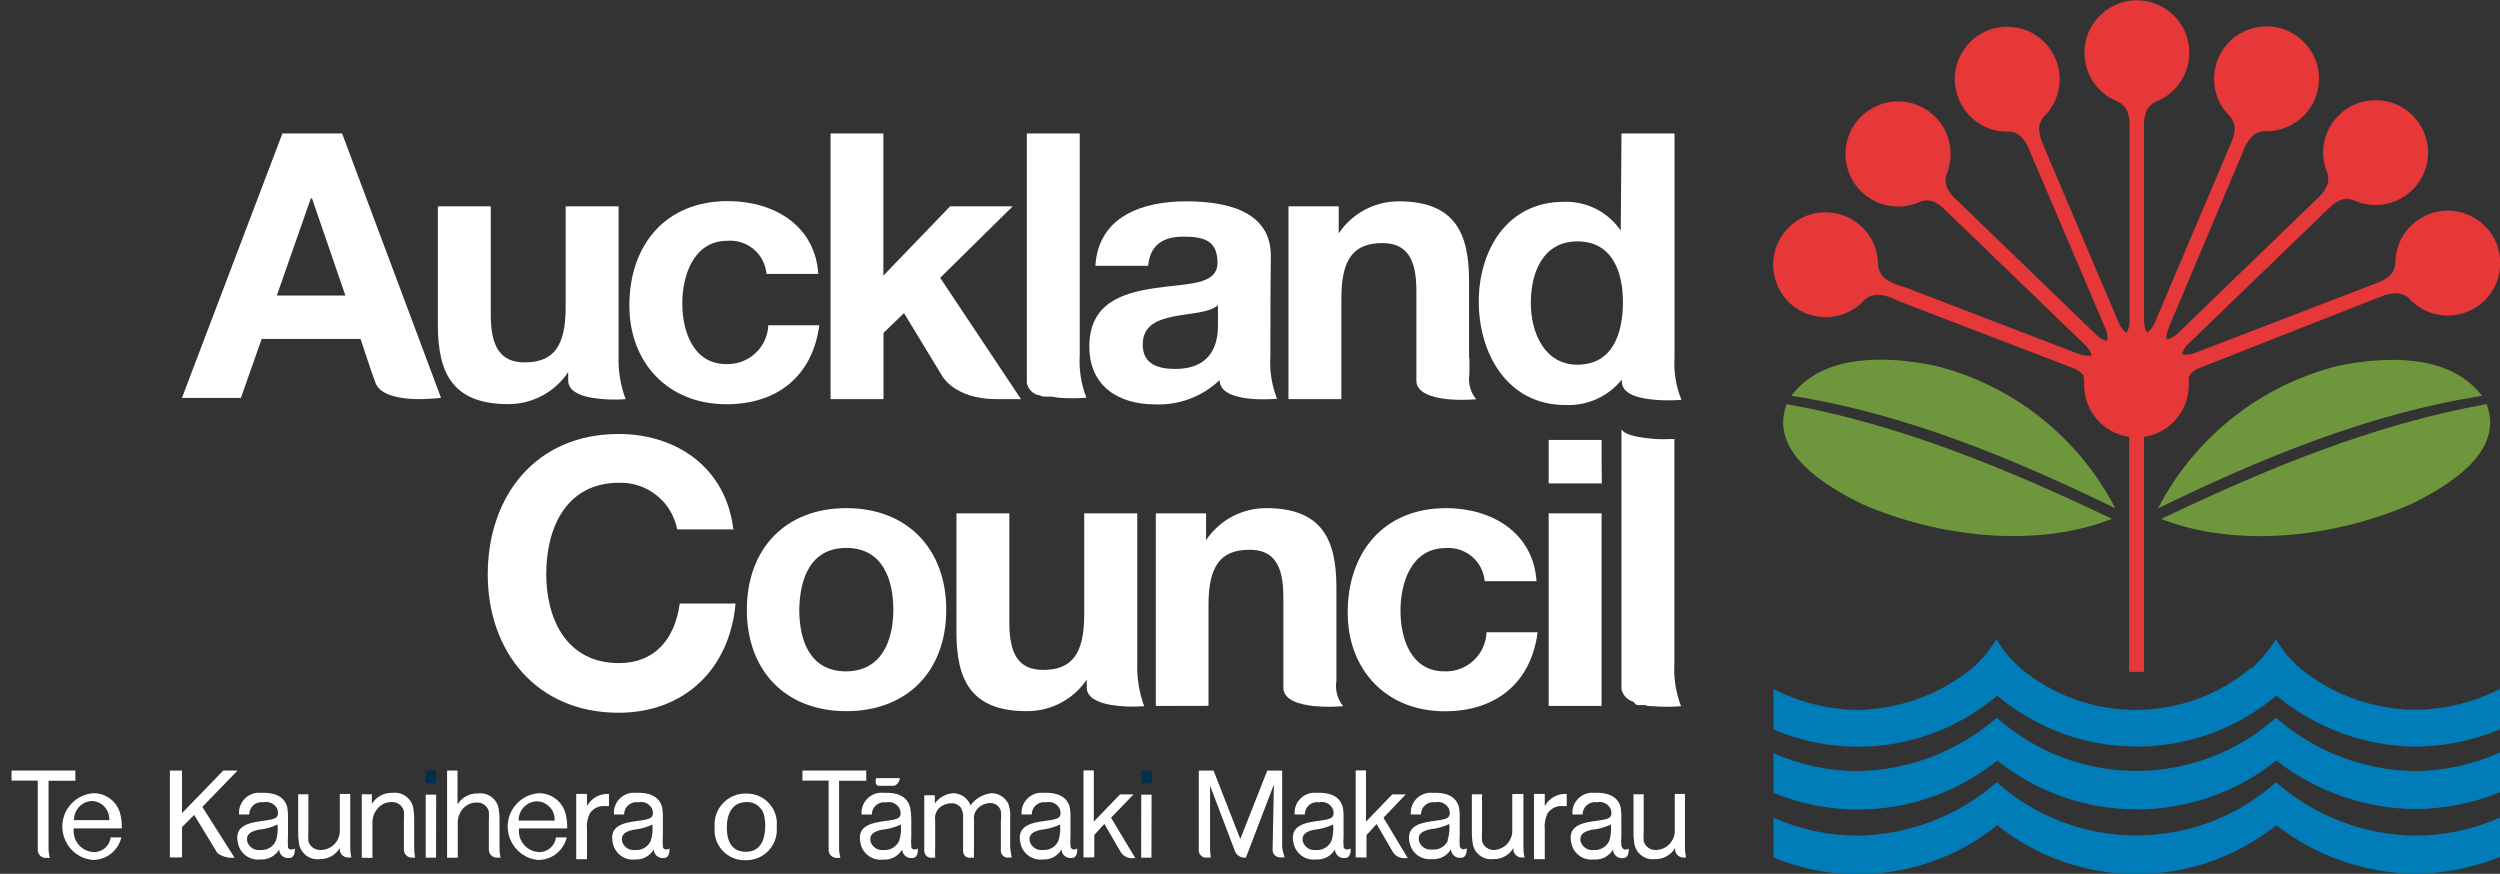 <?xml version="1.0" encoding="UTF-8"?> <svg xmlns="http://www.w3.org/2000/svg" viewBox="1897 2464 206 72" width="206" height="72" data-guides="{&quot;vertical&quot;:[],&quot;horizontal&quot;:[]}"><rect x="1897" y="2464" width="206" height="72" fill="#333333" stroke="none"/><path fill="rgb(230, 55, 57)" stroke="none" fill-opacity="1" stroke-width="1" stroke-opacity="1" color="rgb(51, 51, 51)" font-size-adjust="none" id="tSvg136a93ca1b7" title="Path 1" d="M 2072.44 2519.36 C 2072.44 2512.907 2072.44 2506.453 2072.44 2500C 2070.309 2499.692 2068.728 2497.864 2068.73 2495.71C 2068.73 2495.5 2068.73 2495.35 2068.73 2495.35C 2068.741 2495.175 2068.699 2495.001 2068.61 2494.85C 2068.384 2494.614 2068.107 2494.432 2067.8 2494.32C 2063.047 2492.497 2058.293 2490.673 2053.54 2488.85C 2053.36 2488.767 2053.18 2488.683 2053 2488.6C 2052.583 2488.406 2052.13 2488.301 2051.67 2488.29C 2051.303 2488.301 2050.951 2488.434 2050.67 2488.67C 2048.47 2491.164 2044.396 2490.342 2043.335 2487.19C 2042.275 2484.038 2045.025 2480.92 2048.285 2481.578C 2050.311 2481.987 2051.763 2483.773 2051.75 2485.84C 2051.781 2486.217 2051.944 2486.571 2052.21 2486.84C 2052.565 2487.139 2052.976 2487.364 2053.42 2487.5C 2053.613 2487.56 2053.807 2487.62 2054 2487.68C 2058.697 2489.483 2063.393 2491.287 2068.09 2493.09C 2068.147 2493.113 2068.203 2493.137 2068.26 2493.16C 2068.577 2493.286 2068.92 2493.334 2069.26 2493.3C 2069.297 2493.3 2069.333 2493.3 2069.37 2493.3C 2069.263 2492.973 2069.078 2492.678 2068.83 2492.44C 2065.163 2488.903 2061.497 2485.367 2057.83 2481.83C 2057.68 2481.687 2057.53 2481.543 2057.38 2481.4C 2057.072 2481.058 2056.698 2480.783 2056.28 2480.59C 2055.955 2480.485 2055.605 2480.485 2055.28 2480.59C 2052.276 2482.035 2048.835 2479.687 2049.085 2476.363C 2049.335 2473.039 2053.09 2471.233 2055.843 2473.111C 2057.555 2474.279 2058.199 2476.497 2057.38 2478.4C 2057.277 2478.749 2057.295 2479.122 2057.43 2479.46C 2057.641 2479.875 2057.933 2480.242 2058.29 2480.54C 2058.437 2480.68 2058.583 2480.82 2058.73 2480.96C 2062.347 2484.453 2065.963 2487.947 2069.58 2491.44C 2069.623 2491.483 2069.667 2491.527 2069.71 2491.57C 2069.942 2491.797 2070.222 2491.968 2070.53 2492.07C 2070.57 2492.07 2070.61 2492.07 2070.65 2492.07C 2070.68 2491.729 2070.625 2491.385 2070.49 2491.07C 2068.49 2486.383 2066.49 2481.697 2064.49 2477.01C 2064.41 2476.82 2064.33 2476.63 2064.25 2476.44C 2064.099 2476.006 2063.861 2475.608 2063.55 2475.27C 2063.289 2475.026 2062.955 2474.875 2062.6 2474.84C 2059.278 2474.996 2057.033 2471.498 2058.558 2468.543C 2060.084 2465.588 2064.236 2465.393 2066.033 2468.191C 2067.147 2469.928 2066.878 2472.21 2065.39 2473.64C 2065.156 2473.921 2065.025 2474.274 2065.02 2474.64C 2065.049 2475.103 2065.171 2475.556 2065.38 2475.97C 2065.457 2476.157 2065.533 2476.343 2065.61 2476.53C 2067.577 2481.16 2069.543 2485.79 2071.51 2490.42C 2071.533 2490.477 2071.557 2490.533 2071.58 2490.59C 2071.705 2490.889 2071.897 2491.156 2072.14 2491.37C 2072.173 2491.387 2072.207 2491.403 2072.24 2491.42C 2072.402 2491.112 2072.485 2490.768 2072.48 2490.42C 2072.48 2485.117 2072.48 2479.813 2072.48 2474.51C 2072.509 2474.052 2072.444 2473.592 2072.29 2473.16C 2072.143 2472.836 2071.894 2472.568 2071.58 2472.4C 2068.461 2471.245 2067.762 2467.148 2070.322 2465.024C 2072.881 2462.901 2076.779 2464.344 2077.338 2467.622C 2077.688 2469.671 2076.529 2471.678 2074.58 2472.4C 2074.256 2472.566 2073.999 2472.838 2073.85 2473.17C 2073.698 2473.61 2073.636 2474.076 2073.67 2474.54C 2073.67 2479.827 2073.67 2485.113 2073.67 2490.4C 2073.667 2490.725 2073.738 2491.047 2073.88 2491.34C 2073.919 2491.368 2073.971 2491.368 2074.01 2491.34C 2074.253 2491.126 2074.445 2490.859 2074.57 2490.56C 2074.593 2490.503 2074.617 2490.447 2074.64 2490.39C 2076.603 2485.76 2078.567 2481.13 2080.53 2476.5C 2080.61 2476.313 2080.69 2476.127 2080.77 2475.94C 2080.982 2475.526 2081.108 2475.074 2081.14 2474.61C 2081.135 2474.244 2081.004 2473.891 2080.77 2473.61C 2078.372 2471.306 2079.367 2467.27 2082.562 2466.345C 2085.756 2465.42 2088.754 2468.3 2087.957 2471.529C 2087.463 2473.533 2085.621 2474.907 2083.56 2474.81C 2083.187 2474.835 2082.834 2474.986 2082.56 2475.24C 2082.25 2475.579 2082.012 2475.977 2081.86 2476.41C 2081.78 2476.6 2081.7 2476.79 2081.62 2476.98C 2079.647 2481.653 2077.673 2486.327 2075.7 2491C 2075.567 2491.298 2075.506 2491.624 2075.52 2491.95C 2075.56 2491.976 2075.61 2491.976 2075.65 2491.95C 2075.958 2491.848 2076.238 2491.677 2076.47 2491.45C 2076.513 2491.407 2076.557 2491.363 2076.6 2491.32C 2080.217 2487.827 2083.833 2484.333 2087.45 2480.84C 2087.593 2480.7 2087.737 2480.56 2087.88 2480.42C 2088.233 2480.121 2088.522 2479.754 2088.73 2479.34C 2088.868 2479.003 2088.885 2478.629 2088.78 2478.28C 2087.468 2475.224 2089.956 2471.894 2093.258 2472.286C 2096.561 2472.677 2098.201 2476.497 2096.21 2479.161C 2094.975 2480.815 2092.741 2481.364 2090.88 2480.47C 2090.555 2480.366 2090.205 2480.366 2089.88 2480.47C 2089.462 2480.663 2089.088 2480.938 2088.78 2481.28C 2088.63 2481.423 2088.48 2481.567 2088.33 2481.71C 2084.663 2485.247 2080.997 2488.783 2077.33 2492.32C 2077.095 2492.543 2076.914 2492.816 2076.8 2493.12C 2076.812 2493.168 2076.851 2493.203 2076.9 2493.21C 2077.24 2493.244 2077.583 2493.196 2077.9 2493.07C 2077.957 2493.047 2078.013 2493.023 2078.07 2493C 2082.763 2491.197 2087.457 2489.393 2092.15 2487.59C 2092.337 2487.517 2092.523 2487.443 2092.71 2487.37C 2093.154 2487.235 2093.566 2487.01 2093.92 2486.71C 2094.187 2486.442 2094.35 2486.087 2094.38 2485.71C 2094.359 2482.385 2097.946 2480.283 2100.836 2481.928C 2103.727 2483.572 2103.753 2487.729 2100.884 2489.41C 2099.1 2490.455 2096.827 2490.09 2095.46 2488.54C 2095.179 2488.304 2094.827 2488.171 2094.46 2488.16C 2094 2488.171 2093.547 2488.276 2093.13 2488.47C 2092.937 2488.543 2092.743 2488.617 2092.55 2488.69C 2087.797 2490.56 2083.043 2492.43 2078.29 2494.3C 2077.982 2494.411 2077.705 2494.593 2077.48 2494.83C 2077.38 2495.01 2077.338 2495.216 2077.36 2495.42C 2077.365 2495.48 2077.365 2495.54 2077.36 2495.6C 2077.36 2495.63 2077.36 2495.66 2077.36 2495.69C 2077.374 2497.845 2075.801 2499.682 2073.67 2500C 2073.67 2506.453 2073.67 2512.907 2073.67 2519.36C 2073.26 2519.36 2072.85 2519.36 2072.44 2519.36Z"></path><path fill="rgb(110, 150, 60)" stroke="none" fill-opacity="1" stroke-width="1" stroke-opacity="1" color="rgb(51, 51, 51)" font-size-adjust="none" id="tSvg32e059403f" title="Path 2" d="M 2075.08 2506.76 C 2083.58 2502.7 2092.58 2498.95 2101.9 2497.3C 2103.41 2501.3 2098.65 2504.07 2095.7 2505.53C 2089.55 2508.22 2081.48 2509.25 2075.08 2506.76ZM 2071.3 2505.88 C 2062.89 2501.79 2053.89 2498.05 2044.6 2496.61C 2047.26 2493.09 2052.5 2493.35 2056.36 2494.11C 2062.805 2495.694 2068.251 2499.985 2071.3 2505.88ZM 2071.04 2506.75 C 2064.64 2509.25 2056.58 2508.21 2050.42 2505.53C 2047.47 2504.06 2042.71 2501.29 2044.22 2497.3C 2053.54 2498.95 2062.54 2502.7 2071.04 2506.76M 2074.82 2505.89 C 2077.869 2499.995 2083.315 2495.704 2089.76 2494.12C 2093.62 2493.36 2098.86 2493.12 2101.52 2496.62C 2092.23 2498.06 2083.23 2501.79 2074.82 2505.89Z"></path><path fill="rgb(0, 124, 185)" stroke="none" fill-opacity="1" stroke-width="1" stroke-opacity="1" color="rgb(51, 51, 51)" font-size-adjust="none" id="tSvg191f7d0c799" title="Path 3" d="M 2103 2529.29 C 2100.795 2530.173 2098.445 2530.641 2096.07 2530.67C 2091.902 2530.634 2087.861 2529.229 2084.57 2526.67C 2077.843 2532.037 2068.297 2532.037 2061.57 2526.67C 2056.37 2530.848 2049.309 2531.867 2043.14 2529.33C 2043.14 2528.24 2043.14 2527.15 2043.14 2526.06C 2045.301 2527.019 2047.636 2527.523 2050 2527.54C 2054.247 2527.489 2058.337 2525.929 2061.54 2523.14C 2068.093 2528.983 2077.987 2528.983 2084.54 2523.14C 2087.726 2525.93 2091.805 2527.491 2096.04 2527.54C 2098.442 2527.514 2100.812 2526.989 2103 2526C 2103 2527.08 2103 2528.16 2103 2529.29ZM 2103 2534.61 C 2100.795 2535.496 2098.446 2535.967 2096.07 2536C 2091.902 2535.964 2087.861 2534.559 2084.57 2532C 2077.843 2537.367 2068.297 2537.367 2061.57 2532C 2056.37 2536.178 2049.309 2537.197 2043.14 2534.66C 2043.14 2533.567 2043.14 2532.473 2043.14 2531.38C 2045.301 2532.34 2047.636 2532.844 2050 2532.86C 2054.247 2532.809 2058.337 2531.249 2061.54 2528.46C 2068.093 2534.303 2077.987 2534.303 2084.54 2528.46C 2087.727 2531.25 2091.805 2532.81 2096.04 2532.86C 2098.438 2532.85 2100.808 2532.343 2103 2531.37C 2103 2532.453 2103 2533.537 2103 2534.61ZM 2082.53 2519.07 C 2083.329 2518.382 2084.005 2517.564 2084.53 2516.65C 2085.057 2517.563 2085.733 2518.381 2086.53 2519.07C 2089.204 2521.243 2092.534 2522.448 2095.98 2522.49C 2098.422 2522.467 2100.825 2521.879 2103 2520.77C 2103 2521.88 2103 2522.99 2103 2524.1C 2100.801 2525.011 2098.45 2525.497 2096.07 2525.53C 2091.868 2525.484 2087.809 2523.998 2084.57 2521.32C 2077.925 2526.918 2068.215 2526.918 2061.57 2521.32C 2056.45 2525.663 2049.316 2526.742 2043.14 2524.11C 2043.14 2523 2043.14 2521.89 2043.14 2520.78C 2045.265 2521.87 2047.612 2522.458 2050 2522.5C 2053.462 2522.456 2056.808 2521.247 2059.5 2519.07C 2060.297 2518.381 2060.973 2517.563 2061.5 2516.65C 2062.026 2517.563 2062.702 2518.381 2063.5 2519.07C 2068.992 2523.636 2076.958 2523.636 2082.45 2519.07"></path><path fill="#ffffff" stroke="none" fill-opacity="1" stroke-width="1" stroke-opacity="1" color="rgb(51, 51, 51)" font-size-adjust="none" id="tSvg14f1bc15014" title="Path 4" d="M 1990.71 2506.3 C 1990.71 2510.42 1990.71 2514.54 1990.71 2518.66C 1990.671 2519.862 1990.865 2521.061 1991.28 2522.19C 1990.335 2522.265 1989.385 2522.224 1988.45 2522.07C 1987.45 2521.88 1986.55 2521.48 1986.55 2520.65C 1986.55 2520.433 1986.55 2520.217 1986.55 2520C 1985.44 2521.636 1983.587 2522.611 1981.61 2522.6C 1976.97 2522.6 1975.81 2519.99 1975.81 2516.06C 1975.81 2512.807 1975.81 2509.553 1975.81 2506.3C 1977.263 2506.3 1978.717 2506.3 1980.17 2506.3C 1980.17 2509.3 1980.17 2512.3 1980.17 2515.3C 1980.17 2517.91 1980.94 2519.2 1982.96 2519.2C 1985.32 2519.2 1986.34 2517.88 1986.34 2514.65C 1986.34 2511.867 1986.34 2509.083 1986.34 2506.3C 1987.797 2506.3 1989.253 2506.3 1990.71 2506.3ZM 1992.24 2522.17 C 1992.24 2516.88 1992.24 2511.59 1992.24 2506.3C 1993.62 2506.3 1995 2506.3 1996.38 2506.3C 1996.38 2507.037 1996.38 2507.773 1996.38 2508.51C 1997.482 2506.86 1999.336 2505.87 2001.32 2505.87C 2005.96 2505.87 2007.12 2508.48 2007.12 2512.41C 2007.12 2514.977 2007.12 2517.543 2007.12 2520.11C 2006.997 2520.852 2007.202 2521.61 2007.68 2522.19C 2006.911 2522.254 2006.139 2522.254 2005.37 2522.19C 2004.09 2522.07 2002.75 2521.69 2002.75 2520.67C 2002.75 2518.18 2002.75 2515.69 2002.75 2513.2C 2002.75 2510.59 2001.98 2509.3 1999.96 2509.3C 1997.59 2509.3 1996.58 2510.62 1996.58 2513.84C 1996.58 2516.613 1996.58 2519.387 1996.58 2522.16C 1995.133 2522.16 1993.687 2522.16 1992.24 2522.17ZM 2030.61 2520.82 C 2030.61 2513.67 2030.61 2506.52 2030.61 2499.37C 2030.88 2499.88 2032.21 2500.08 2033.36 2500.17C 2033.99 2500.22 2034.57 2500.17 2034.97 2500.17C 2034.97 2506.333 2034.97 2512.497 2034.97 2518.66C 2034.897 2519.863 2035.085 2521.067 2035.52 2522.19C 2034.755 2522.253 2033.985 2522.253 2033.22 2522.19C 2032.99 2522.19 2032.78 2522.19 2032.56 2522.1C 2032.51 2522.1 2032.46 2522.1 2032.41 2522.1C 2032.37 2522.1 2032.33 2522.1 2032.29 2522.1C 2032.227 2522.1 2032.163 2522.1 2032.1 2522.1C 2032.057 2522.1 2032.013 2522.1 2031.97 2522.1C 2031.903 2522.08 2031.837 2522.06 2031.77 2522.04C 2031.717 2521.97 2031.663 2521.9 2031.61 2521.83C 2031.125 2521.695 2030.746 2521.315 2030.61 2520.82ZM 2028.99 2503.83 C 2027.53 2503.83 2026.07 2503.83 2024.61 2503.83C 2024.61 2502.637 2024.61 2501.443 2024.61 2500.25C 2026.063 2500.25 2027.517 2500.25 2028.97 2500.25C 2028.97 2501.447 2028.97 2502.643 2028.99 2503.83ZM 2024.61 2506.3 C 2026.063 2506.3 2027.517 2506.3 2028.97 2506.3C 2028.97 2511.59 2028.97 2516.88 2028.97 2522.17C 2027.517 2522.17 2026.063 2522.17 2024.61 2522.17C 2024.61 2516.88 2024.61 2511.59 2024.61 2506.3ZM 2023.61 2511.89 C 2022.187 2511.89 2020.763 2511.89 2019.34 2511.89C 2019.197 2510.251 2017.76 2509.033 2016.12 2509.16C 2013.32 2509.16 2012.4 2511.98 2012.4 2514.32C 2012.4 2516.66 2013.29 2519.32 2016.02 2519.32C 2017.867 2519.388 2019.42 2517.947 2019.49 2516.1C 2020.893 2516.1 2022.297 2516.1 2023.7 2516.1C 2023.15 2520.31 2020.23 2522.61 2016.05 2522.61C 2011.26 2522.61 2008.05 2519.23 2008.05 2514.47C 2008.05 2509.53 2011 2505.87 2016.16 2505.87C 2019.9 2505.87 2023.34 2507.87 2023.61 2511.89ZM 1962.86 2514.25 C 1962.86 2516.77 1963.75 2519.32 1966.7 2519.32C 1969.65 2519.32 1970.61 2516.77 1970.61 2514.25C 1970.61 2511.73 1969.72 2509.15 1966.74 2509.15C 1963.76 2509.15 1962.9 2511.7 1962.86 2514.25ZM 1958.54 2514.25 C 1958.54 2509.18 1961.76 2505.87 1966.74 2505.87C 1971.72 2505.87 1974.97 2509.19 1974.97 2514.25C 1974.97 2519.31 1971.74 2522.6 1966.74 2522.6C 1961.74 2522.6 1958.54 2519.28 1958.54 2514.25ZM 1957.54 2507.62 C 1955.96 2507.62 1954.38 2507.62 1952.8 2507.62C 1952.36 2505.339 1950.332 2503.713 1948.01 2503.78C 1943.68 2503.78 1942.01 2507.46 1942.01 2511.3C 1942.01 2514.95 1943.64 2518.64 1948.01 2518.64C 1950.96 2518.64 1952.62 2516.64 1953.01 2513.73C 1954.543 2513.73 1956.077 2513.73 1957.61 2513.73C 1957.12 2519.19 1953.34 2522.73 1947.97 2522.73C 1941.19 2522.73 1937.19 2517.66 1937.19 2511.34C 1937.19 2504.83 1941.19 2499.76 1947.97 2499.76C 1952.79 2499.76 1956.85 2502.58 1957.43 2507.65"></path><path fill="#ffffff" stroke="none" fill-opacity="1" stroke-width="1" stroke-opacity="1" color="rgb(51, 51, 51)" font-size-adjust="none" id="tSvg12c6124d238" title="Path 5" d="M 1956.84 2494 C 1954.11 2494 1953.22 2491.27 1953.22 2489C 1953.22 2486.73 1954.14 2483.84 1956.94 2483.84C 1958.58 2483.713 1960.017 2484.931 1960.16 2486.57C 1961.583 2486.57 1963.007 2486.57 1964.43 2486.57C 1964.15 2482.52 1960.72 2480.57 1956.97 2480.57C 1951.81 2480.57 1948.86 2484.22 1948.86 2489.17C 1948.86 2493.93 1952.08 2497.31 1956.86 2497.31C 1961.03 2497.31 1963.95 2495.01 1964.51 2490.8C 1963.11 2490.8 1961.71 2490.8 1960.31 2490.8C 1960.229 2492.639 1958.679 2494.068 1956.84 2494Z"></path><path fill="#ffffff" stroke="none" fill-opacity="1" stroke-width="1" stroke-opacity="1" color="rgb(51, 51, 51)" font-size-adjust="none" id="tSvg1699605fe6d" title="Path 6" d="M 1980.45 2481 C 1978.73 2481 1977.01 2481 1975.29 2481C 1973.457 2482.903 1971.623 2484.807 1969.79 2486.71C 1969.79 2482.807 1969.79 2478.903 1969.79 2475C 1968.34 2475 1966.89 2475 1965.44 2475C 1965.44 2482.297 1965.44 2489.593 1965.44 2496.89C 1966.893 2496.89 1968.347 2496.89 1969.8 2496.89C 1969.8 2495.07 1969.8 2493.25 1969.8 2491.43C 1970.363 2490.887 1970.927 2490.343 1971.49 2489.8C 1972.53 2491.513 1973.57 2493.227 1974.61 2494.94C 1974.61 2494.94 1975.61 2496.89 1979.13 2496.89C 1979.797 2496.89 1980.463 2496.89 1981.13 2496.89C 1978.91 2493.557 1976.69 2490.223 1974.47 2486.89C 1976.463 2484.927 1978.457 2482.963 1980.45 2481Z"></path><path fill="#ffffff" stroke="none" fill-opacity="1" stroke-width="1" stroke-opacity="1" color="rgb(51, 51, 51)" font-size-adjust="none" id="tSvg13bbf2af2e4" title="Path 7" d="M 1947.97 2481 C 1946.517 2481 1945.063 2481 1943.61 2481C 1943.61 2483.773 1943.61 2486.547 1943.61 2489.32C 1943.61 2492.54 1942.61 2493.86 1940.23 2493.86C 1938.23 2493.86 1937.44 2492.57 1937.44 2489.96C 1937.44 2486.973 1937.44 2483.987 1937.44 2481C 1935.987 2481 1934.533 2481 1933.08 2481C 1933.08 2484.253 1933.08 2487.507 1933.08 2490.76C 1933.08 2494.69 1934.25 2497.3 1938.88 2497.3C 1940.865 2497.302 1942.719 2496.311 1943.82 2494.66C 1943.82 2494.89 1943.82 2495.12 1943.82 2495.35C 1943.82 2496.18 1944.7 2496.58 1945.72 2496.77C 1946.655 2496.925 1947.605 2496.966 1948.55 2496.89C 1948.13 2495.762 1947.933 2494.563 1947.97 2493.36C 1947.97 2489.24 1947.97 2485.12 1947.97 2481Z"></path><path fill="#ffffff" stroke="none" fill-opacity="1" stroke-width="1" stroke-opacity="1" color="rgb(51, 51, 51)" font-size-adjust="none" id="tSvga8a7683c68" title="Path 8" d="M 2034.98 2493.38 C 2034.98 2487.253 2034.98 2481.127 2034.98 2475C 2033.523 2475 2032.067 2475 2030.61 2475C 2030.59 2477.667 2030.57 2480.333 2030.55 2483C 2029.493 2481.457 2027.719 2480.563 2025.85 2480.63C 2021.18 2480.63 2018.85 2484.63 2018.85 2488.86C 2018.85 2493.09 2021.18 2497.37 2025.97 2497.37C 2027.774 2497.464 2029.513 2496.682 2030.64 2495.27C 2030.64 2495.317 2030.64 2495.363 2030.64 2495.41C 2030.637 2495.46 2030.637 2495.51 2030.64 2495.56C 2030.77 2496.56 2032.19 2496.85 2033.47 2496.95C 2034.163 2497 2034.858 2497 2035.55 2496.95C 2035.093 2495.818 2034.898 2494.598 2034.98 2493.38ZM 2026.98 2494.05 C 2024.28 2494.05 2023.14 2491.44 2023.14 2488.95C 2023.14 2486.46 2024.14 2483.89 2026.98 2483.89C 2029.82 2483.89 2030.73 2486.35 2030.73 2488.89C 2030.73 2491.43 2029.91 2494.05 2026.98 2494.05Z"></path><path fill="#ffffff" stroke="none" fill-opacity="1" stroke-width="1" stroke-opacity="1" color="rgb(51, 51, 51)" font-size-adjust="none" id="tSvg625ea8d1cf" title="Path 9" d="M 2018.05 2493.5 C 2018.05 2491.377 2018.05 2489.253 2018.05 2487.13C 2018.05 2483.2 2016.88 2480.59 2012.25 2480.59C 2010.265 2480.588 2008.411 2481.579 2007.31 2483.23C 2007.31 2482.487 2007.31 2481.743 2007.31 2481C 2005.93 2481 2004.55 2481 2003.17 2481C 2003.17 2486.297 2003.17 2491.593 2003.17 2496.89C 2004.623 2496.89 2006.077 2496.89 2007.53 2496.89C 2007.53 2494.117 2007.53 2491.343 2007.53 2488.57C 2007.53 2485.35 2008.53 2484.03 2010.91 2484.03C 2012.91 2484.03 2013.71 2485.32 2013.71 2487.93C 2013.71 2490.413 2013.71 2492.897 2013.71 2495.38C 2013.71 2496.38 2015.05 2496.77 2016.33 2496.9C 2017.099 2496.962 2017.871 2496.962 2018.64 2496.9C 2018.159 2496.318 2017.954 2495.555 2018.08 2494.81C 2018.08 2494.373 2018.08 2493.937 2018.08 2493.5C 2018.07 2493.5 2018.06 2493.5 2018.05 2493.5Z"></path><path fill="#ffffff" stroke="none" fill-opacity="1" stroke-width="1" stroke-opacity="1" color="rgb(51, 51, 51)" font-size-adjust="none" id="tSvga7f458129c" title="Path 10" d="M 2001.72 2485.1 C 2001.72 2481.3 1997.91 2480.59 1994.72 2480.59C 1991.16 2480.59 1987.51 2481.82 1987.26 2485.9C 1988.71 2485.9 1990.16 2485.9 1991.61 2485.9C 1991.76 2484.18 1992.84 2483.5 1994.5 2483.5C 1996.16 2483.5 1997.32 2483.78 1997.32 2485.65C 1997.32 2487.52 1994.83 2487.34 1992.16 2487.74C 1989.49 2488.14 1986.76 2488.97 1986.76 2492.56C 1986.76 2495.81 1989.16 2497.32 1992.16 2497.32C 1994.138 2497.407 1996.066 2496.685 1997.5 2495.32C 1997.5 2497.32 2002.23 2496.86 2002.23 2496.86C 2001.788 2495.738 2001.6 2494.533 2001.68 2493.33C 2001.68 2490.587 2001.68 2487.843 2001.72 2485.1ZM 1997.36 2490.75 C 1997.36 2491.75 1997.24 2494.4 1993.83 2494.4C 1992.42 2494.4 1991.16 2494 1991.16 2492.4C 1991.16 2490.8 1992.39 2490.34 1993.74 2490.07C 1995.09 2489.8 1996.62 2489.79 1997.36 2489.15C 1997.36 2489.693 1997.36 2490.237 1997.36 2490.75Z"></path><path fill="#ffffff" stroke="none" fill-opacity="1" stroke-width="1" stroke-opacity="1" color="rgb(51, 51, 51)" font-size-adjust="none" id="tSvg741a6f95eb" title="Path 11" d="M 1985.97 2475 C 1984.517 2475 1983.063 2475 1981.61 2475C 1981.61 2481.847 1981.61 2488.693 1981.61 2495.54C 1981.696 2496.004 1982.024 2496.386 1982.47 2496.54C 1982.517 2496.543 1982.563 2496.547 1982.61 2496.55C 1982.667 2496.573 1982.723 2496.597 1982.78 2496.62C 1982.847 2496.64 1982.913 2496.66 1982.98 2496.68C 1983.02 2496.68 1983.06 2496.68 1983.1 2496.68C 1983.163 2496.68 1983.227 2496.68 1983.29 2496.68C 1983.33 2496.68 1983.37 2496.68 1983.41 2496.68C 1983.46 2496.68 1983.51 2496.68 1983.56 2496.68C 1983.77 2496.68 1983.99 2496.75 1984.22 2496.77C 1984.986 2496.832 1985.755 2496.832 1986.52 2496.77C 1986.084 2495.647 1985.896 2494.443 1985.97 2493.24C 1985.97 2487.16 1985.97 2481.08 1985.97 2475Z"></path><path fill="#ffffff" stroke="none" fill-opacity="1" stroke-width="1" stroke-opacity="1" color="rgb(51, 51, 51)" font-size-adjust="none" id="tSvg1647ede44a" data-name="lt;Path&gt;" title="Path 12" d="M 1926.81 2534.68 C 1926.81 2532.937 1926.81 2531.193 1926.81 2529.45C 1927.087 2529.45 1927.363 2529.45 1927.64 2529.45C 1927.64 2529.713 1927.64 2529.977 1927.64 2530.24C 1927.999 2529.65 1928.65 2529.302 1929.34 2529.33C 1930.191 2529.224 1930.966 2529.829 1931.07 2530.68C 1931.121 2531.011 1931.141 2531.346 1931.13 2531.68C 1931.13 2532.397 1931.13 2533.113 1931.13 2533.83C 1931.126 2534.112 1931.153 2534.394 1931.21 2534.67C 1931.14 2534.67 1931.07 2534.67 1931 2534.67C 1930.608 2534.706 1930.272 2534.393 1930.28 2534C 1930.28 2533.21 1930.28 2532.42 1930.28 2531.63C 1930.299 2531.36 1930.299 2531.09 1930.28 2530.82C 1930.151 2530.351 1929.704 2530.043 1929.22 2530.09C 1928.757 2530.102 1928.325 2530.327 1928.05 2530.7C 1927.809 2531.012 1927.682 2531.396 1927.69 2531.79C 1927.69 2532.757 1927.69 2533.723 1927.69 2534.69C 1927.397 2534.69 1927.103 2534.69 1926.81 2534.68Z"></path><path fill="#ffffff" stroke="none" fill-opacity="1" stroke-width="1" stroke-opacity="1" color="rgb(51, 51, 51)" font-size-adjust="none" id="tSvg157b56258f4" title="Path 13" d="M 1907 2533 C 1906.745 2534.087 1905.777 2534.857 1904.66 2534.86C 1902.543 2534.679 1901.416 2532.275 1902.631 2530.532C 1903.099 2529.859 1903.843 2529.43 1904.66 2529.36C 1905.768 2529.331 1906.734 2530.11 1906.94 2531.2C 1907.014 2531.548 1907.047 2531.904 1907.04 2532.26C 1905.72 2532.26 1904.4 2532.26 1903.08 2532.26C 1902.949 2533.276 1903.726 2534.183 1904.75 2534.21C 1905.448 2534.215 1906.038 2533.694 1906.12 2533C 1906.413 2533 1906.707 2533 1907 2533ZM 1906 2531.62 C 1906.075 2530.774 1905.429 2530.037 1904.58 2530C 1903.737 2530.033 1903.077 2530.737 1903.1 2531.58C 1904.1 2531.58 1905.1 2531.58 1906.1 2531.58C 1906.067 2531.593 1906.033 2531.607 1906 2531.62Z"></path><path fill="#ffffff" stroke="none" fill-opacity="1" stroke-width="1" stroke-opacity="1" color="rgb(51, 51, 51)" font-size-adjust="none" id="tSvg180a74e7a7d" title="Path 14" d="M 1913 2531.15 C 1912.667 2531.483 1912.333 2531.817 1912 2532.15C 1912 2532.983 1912 2533.817 1912 2534.65C 1911.667 2534.65 1911.333 2534.65 1911 2534.65C 1911 2532.267 1911 2529.883 1911 2527.5C 1911.333 2527.5 1911.667 2527.5 1912 2527.5C 1912 2528.667 1912 2529.833 1912 2531C 1913.133 2529.83 1914.267 2528.66 1915.4 2527.49C 1915.793 2527.49 1916.187 2527.49 1916.58 2527.49C 1915.61 2528.49 1914.64 2529.49 1913.67 2530.49C 1913.447 2530.71 1913.223 2530.93 1913 2531.15ZM 1913.66 2530.47 C 1914.55 2531.873 1915.44 2533.277 1916.33 2534.68C 1916.273 2534.68 1916.217 2534.68 1916.16 2534.68C 1915.711 2534.694 1915.271 2534.557 1914.91 2534.29C 1914.273 2533.243 1913.637 2532.197 1913 2531.15"></path><path fill="#ffffff" stroke="none" fill-opacity="1" stroke-width="1" stroke-opacity="1" color="rgb(51, 51, 51)" font-size-adjust="none" id="tSvge7d75cc17b" title="Path 15" d="M 1945.37 2529.42 C 1945.37 2529.753 1945.37 2530.087 1945.37 2530.42C 1945.725 2529.761 1946.433 2529.37 1947.18 2529.42C 1947.18 2529.753 1947.18 2530.087 1947.18 2530.42C 1947.057 2530.42 1946.933 2530.42 1946.81 2530.42C 1946.321 2530.39 1945.854 2530.627 1945.59 2531.04C 1945.396 2531.455 1945.32 2531.915 1945.37 2532.37C 1945.37 2533.18 1945.37 2533.99 1945.37 2534.8C 1945.073 2534.8 1944.777 2534.8 1944.48 2534.8C 1944.48 2533.007 1944.48 2531.213 1944.48 2529.42C 1944.777 2529.42 1945.073 2529.42 1945.37 2529.42Z"></path><path fill="#ffffff" stroke="none" fill-opacity="1" stroke-width="1" stroke-opacity="1" color="rgb(51, 51, 51)" font-size-adjust="none" id="tSvg77810bd29e" title="Path 16" d="M 1980.24 2533.84 C 1980.24 2533.127 1980.24 2532.413 1980.24 2531.7C 1980.24 2531.7 1980.24 2531.7 1980.24 2531.7C 1980.24 2531.613 1980.24 2531.527 1980.24 2531.44C 1980.271 2531.041 1980.223 2530.64 1980.1 2530.26C 1979.846 2529.71 1979.295 2529.359 1978.69 2529.36C 1978.001 2529.436 1977.377 2529.799 1976.97 2530.36C 1976.753 2529.771 1976.198 2529.375 1975.57 2529.36C 1974.953 2529.39 1974.384 2529.704 1974.03 2530.21C 1974.03 2529.983 1974.03 2529.757 1974.03 2529.53C 1973.74 2529.53 1973.45 2529.53 1973.16 2529.53C 1973.16 2531.047 1973.16 2532.563 1973.16 2534.08C 1973.138 2534.457 1973.481 2534.75 1973.85 2534.67C 1973.92 2534.67 1973.99 2534.67 1974.06 2534.67C 1974.044 2534.397 1974.044 2534.123 1974.06 2533.85C 1974.06 2533.107 1974.06 2532.363 1974.06 2531.62C 1973.991 2531.235 1974.118 2530.841 1974.4 2530.57C 1974.676 2530.326 1975.032 2530.191 1975.4 2530.19C 1975.695 2530.178 1975.977 2530.308 1976.16 2530.54C 1976.311 2530.785 1976.381 2531.072 1976.36 2531.36C 1976.36 2531.453 1976.36 2531.547 1976.36 2531.64C 1976.36 2531.64 1976.36 2531.64 1976.36 2531.64C 1976.36 2532.467 1976.36 2533.293 1976.36 2534.12C 1976.348 2534.488 1976.694 2534.764 1977.05 2534.67C 1977.12 2534.67 1977.19 2534.67 1977.26 2534.67C 1977.244 2534.397 1977.244 2534.123 1977.26 2533.85C 1977.26 2602.7 1977.26 2531.67 1977.26 2531.61C 1977.205 2531.247 1977.319 2530.878 1977.57 2530.61C 1977.834 2530.34 1978.193 2530.183 1978.57 2530.17C 1978.985 2530.15 1979.358 2530.42 1979.47 2530.82C 1979.503 2531.089 1979.503 2531.361 1979.47 2531.63C 1979.47 2531.63 1979.47 2531.63 1979.47 2531.63C 1979.47 2532.443 1979.47 2533.257 1979.47 2534.07C 1979.448 2534.447 1979.791 2534.74 1980.16 2534.66C 1980.23 2534.66 1980.3 2534.66 1980.37 2534.66C 1980.31 2534.39 1980.267 2534.116 1980.24 2533.84Z"></path><path fill="#ffffff" stroke="none" fill-opacity="1" stroke-width="1" stroke-opacity="1" color="rgb(51, 51, 51)" font-size-adjust="none" id="tSvg10d65fc7327" title="Path 17" d="M 2002.65 2533.84 C 2002.65 2533.097 2002.65 2532.353 2002.65 2531.61C 2002.65 2531.61 2002.65 2531.61 2002.65 2531.61C 2002.65 2530.24 2002.65 2528.87 2002.65 2527.5C 2002.24 2527.5 2001.83 2527.5 2001.42 2527.5C 2000.68 2529.38 1999.94 2531.26 1999.2 2533.14C 1998.467 2531.26 1997.733 2529.38 1997 2527.5C 1996.593 2527.5 1996.187 2527.5 1995.78 2527.5C 1995.78 2528.867 1995.78 2530.233 1995.78 2531.6C 1995.78 2531.6 1995.78 2531.6 1995.78 2531.6C 1995.78 2532.423 1995.78 2533.247 1995.78 2534.07C 1995.775 2534.439 1996.106 2534.723 1996.47 2534.66C 1996.57 2534.66 1996.67 2534.66 1996.77 2534.66C 1996.726 2534.386 1996.706 2534.108 1996.71 2533.83C 1996.71 2533.083 1996.71 2532.337 1996.71 2531.59C 1996.71 2531.59 1996.71 2531.59 1996.71 2531.59C 1996.71 2530.64 1996.71 2529.69 1996.71 2528.74C 1997.377 2530.493 1998.043 2532.247 1998.71 2534C 1998.71 2534 1998.71 2534 1998.71 2534C 1998.798 2534.389 1999.142 2534.666 1999.54 2534.67C 1999.58 2534.67 1999.62 2534.67 1999.66 2534.67C 1999.763 2534.403 1999.867 2534.137 1999.97 2533.87C 1999.97 2533.87 1999.97 2533.87 1999.97 2533.87C 2000.637 2532.127 2001.303 2530.383 2001.97 2528.64C 2001.95 2529.623 2001.93 2530.607 2001.91 2531.59C 2001.91 2531.59 2001.91 2531.59 2001.91 2531.59C 2001.893 2532.413 2001.877 2533.237 2001.86 2534.06C 2001.881 2534.417 2002.194 2534.685 2002.55 2534.65C 2002.65 2534.65 2002.75 2534.65 2002.85 2534.65C 2002.76 2534.386 2002.693 2534.115 2002.65 2533.84Z"></path><path fill="#ffffff" stroke="none" fill-opacity="1" stroke-width="1" stroke-opacity="1" color="rgb(51, 51, 51)" font-size-adjust="none" id="tSvg14d7e4d0a23" data-name="lt;Compound Path&gt;" title="Path 18" d="M 1919.73 2533.29 C 1919.502 2533.783 1918.991 2534.082 1918.45 2534.04C 1917.98 2534.098 1917.533 2533.819 1917.38 2533.37C 1917.23 2532.71 1917.72 2532.5 1918.3 2532.37C 1918.845 2532.32 1919.376 2532.175 1919.87 2531.94C 1919.916 2532.395 1919.869 2532.854 1919.73 2533.29ZM 1920.73 2533.68 C 1920.707 2533.431 1920.707 2533.179 1920.73 2532.93C 1920.73 2532.457 1920.73 2531.983 1920.73 2531.51C 1920.744 2531.192 1920.727 2530.874 1920.68 2530.56C 1920.45 2529.56 1919.51 2529.28 1918.53 2529.33C 1917.495 2529.213 1916.611 2530.072 1916.7 2531.11C 1916.98 2531.11 1917.26 2531.11 1917.54 2531.11C 1917.532 2530.489 1918.087 2530.011 1918.7 2530.11C 1919.197 2529.987 1919.706 2530.259 1919.88 2530.74C 1920.03 2531.43 1919.65 2531.5 1918.79 2531.62C 1917.69 2531.77 1916.26 2531.94 1916.6 2533.44C 1916.758 2534.328 1917.585 2534.935 1918.48 2534.82C 1919.1 2534.853 1919.687 2534.536 1920 2534C 1920.014 2534.429 1920.394 2534.753 1920.82 2534.7C 1921.38 2534.7 1921.29 2533.92 1921.29 2533.92C 1921.2 2533.967 1921.101 2533.995 1921 2534C 1920.825 2534.006 1920.68 2533.865 1920.73 2533.68Z"></path><path fill="#ffffff" stroke="none" fill-opacity="1" stroke-width="1" stroke-opacity="1" color="rgb(51, 51, 51)" font-size-adjust="none" id="tSvg166ba476b1c" data-name="lt;Path&gt;" title="Path 19" d="M 1925.86 2529.42 C 1925.86 2530.903 1925.86 2532.387 1925.86 2533.87C 1925.86 2534.136 1925.891 2534.401 1925.95 2534.66C 1925.873 2534.66 1925.797 2534.66 1925.72 2534.66C 1925.284 2534.684 1924.936 2534.302 1925 2533.87C 1924.658 2534.459 1924.02 2534.812 1923.34 2534.79C 1922.497 2534.896 1921.729 2534.294 1921.63 2533.45C 1921.58 2533.119 1921.56 2532.784 1921.57 2532.45C 1921.57 2531.45 1921.57 2530.45 1921.57 2529.45C 1921.85 2529.45 1922.13 2529.45 1922.41 2529.45C 1922.41 2530.47 1922.41 2531.49 1922.41 2532.51C 1922.391 2532.78 1922.391 2533.05 1922.41 2533.32C 1922.538 2533.761 1922.951 2534.058 1923.41 2534.04C 1924.342 2534.043 1925.076 2533.248 1925 2532.32C 1925 2531.353 1925 2530.387 1925 2529.42C 1925.28 2529.42 1925.56 2529.42 1925.84 2529.42C 1925.847 2529.42 1925.853 2529.42 1925.86 2529.42Z"></path><path fill="rgb(0, 48, 75)" stroke="none" fill-opacity="1" stroke-width="1" stroke-opacity="1" color="rgb(51, 51, 51)" font-size-adjust="none" id="tSvg8c621c50bd" data-name="lt;Path&gt;" title="Path 20" d="M 1932.09 2527.5 C 1932.087 2527.847 1932.083 2528.193 1932.08 2528.54C 1932.37 2528.54 1932.66 2528.54 1932.95 2528.54C 1932.95 2528.193 1932.95 2527.847 1932.95 2527.5C 1932.663 2527.5 1932.377 2527.5 1932.09 2527.5Z"></path><path fill="#ffffff" stroke="none" fill-opacity="1" stroke-width="1" stroke-opacity="1" color="rgb(51, 51, 51)" font-size-adjust="none" id="tSvgf2e5238a4d" data-name="lt;Path&gt;" title="Path 21" d="M 1932.08 2534.67 C 1932.08 2532.94 1932.08 2531.21 1932.08 2529.48C 1932.367 2529.48 1932.653 2529.48 1932.94 2529.48C 1932.937 2531.21 1932.933 2532.94 1932.93 2534.67C 1932.647 2534.67 1932.363 2534.67 1932.08 2534.67Z"></path><path fill="#ffffff" stroke="none" fill-opacity="1" stroke-width="1" stroke-opacity="1" color="rgb(51, 51, 51)" font-size-adjust="none" id="tSvg984812dfbc" data-name="lt;Compound Path&gt;" title="Path 22" d="M 1950.62 2533.29 C 1950.392 2533.783 1949.881 2534.082 1949.34 2534.04C 1948.87 2534.098 1948.423 2533.819 1948.27 2533.37C 1948.12 2532.71 1948.61 2532.5 1949.19 2532.37C 1949.735 2532.32 1950.266 2532.175 1950.76 2531.94C 1950.806 2532.395 1950.759 2532.854 1950.62 2533.29ZM 1951.62 2533.68 C 1951.597 2533.431 1951.597 2533.179 1951.62 2532.93C 1951.62 2532.457 1951.62 2531.983 1951.62 2531.51C 1951.634 2531.192 1951.617 2530.874 1951.57 2530.56C 1951.34 2529.56 1950.4 2529.28 1949.42 2529.33C 1948.385 2529.213 1947.501 2530.072 1947.59 2531.11C 1947.87 2531.11 1948.15 2531.11 1948.43 2531.11C 1948.422 2530.489 1948.977 2530.011 1949.59 2530.11C 1950.087 2529.987 1950.596 2530.259 1950.77 2530.74C 1950.92 2531.43 1950.54 2531.5 1949.68 2531.62C 1948.58 2531.77 1947.15 2531.94 1947.49 2533.44C 1947.648 2534.328 1948.475 2534.935 1949.37 2534.82C 1949.983 2534.845 1950.56 2534.53 1950.87 2534C 1950.884 2534.429 1951.264 2534.753 1951.69 2534.7C 1952.25 2534.7 1952.16 2533.92 1952.16 2533.92C 1952.082 2533.962 1951.998 2533.989 1951.91 2534C 1951.735 2534.006 1951.59 2533.865 1951.62 2533.68Z"></path><path fill="#ffffff" stroke="none" fill-opacity="1" stroke-width="1" stroke-opacity="1" color="rgb(51, 51, 51)" font-size-adjust="none" id="tSvgcfe0f1965a" title="Path 23" d="M 1958.44 2534.88 C 1956.949 2534.935 1955.75 2533.665 1955.89 2532.18C 1955.74 2530.665 1956.948 2529.359 1958.47 2529.39C 1959.971 2529.344 1961.165 2530.638 1961 2532.13C 1961.144 2533.629 1959.946 2534.917 1958.44 2534.88ZM 1960 2531.41 C 1959.942 2530.652 1959.3 2530.072 1958.54 2530.09C 1957.37 2530.09 1956.89 2531 1956.89 2532.19C 1956.89 2533.38 1957.34 2534.19 1958.47 2534.19C 1959.93 2534.19 1960.04 2532.67 1960.05 2532.19C 1960.067 2531.929 1960.051 2531.667 1960 2531.41Z"></path><path fill="#ffffff" stroke="none" fill-opacity="1" stroke-width="1" stroke-opacity="1" color="rgb(51, 51, 51)" font-size-adjust="none" id="tSvgdd4977259a" title="Path 24" d="M 1971.14 2528.12 C 1971.129 2528.404 1970.947 2528.653 1970.68 2528.75C 1970.267 2528.75 1969.853 2528.75 1969.44 2528.75C 1969.01 2528.75 1969.19 2528.12 1969.19 2528.12C 1969.857 2528.12 1970.523 2528.12 1971.19 2528.12C 1971.173 2528.12 1971.157 2528.12 1971.14 2528.12Z"></path><path fill="#ffffff" stroke="none" fill-opacity="1" stroke-width="1" stroke-opacity="1" color="rgb(51, 51, 51)" font-size-adjust="none" id="tSvg150ae029fef" data-name="lt;Compound Path&gt;" title="Path 25" d="M 1971.09 2533.29 C 1970.862 2533.783 1970.351 2534.082 1969.81 2534.04C 1969.34 2534.098 1968.893 2533.819 1968.74 2533.37C 1968.59 2532.71 1969.08 2532.5 1969.66 2532.37C 1970.205 2532.32 1970.736 2532.175 1971.23 2531.94C 1971.276 2532.395 1971.229 2532.854 1971.09 2533.29ZM 1972.09 2533.68 C 1972.067 2533.431 1972.067 2533.179 1972.09 2532.93C 1972.09 2532.457 1972.09 2531.983 1972.09 2531.51C 1972.091 2531.191 1972.061 2530.873 1972 2530.56C 1971.77 2529.56 1970.83 2529.28 1969.85 2529.33C 1968.803 2529.197 1967.902 2530.069 1968 2531.12C 1968.28 2531.12 1968.56 2531.12 1968.84 2531.12C 1968.832 2530.499 1969.387 2530.021 1970 2530.12C 1970.497 2529.997 1971.006 2530.269 1971.18 2530.75C 1971.33 2531.44 1970.95 2531.51 1970.09 2531.63C 1968.99 2531.78 1967.56 2531.95 1967.9 2533.45C 1968.058 2534.338 1968.885 2534.945 1969.78 2534.83C 1970.416 2534.876 1971.023 2534.553 1971.34 2534C 1971.354 2534.429 1971.734 2534.753 1972.16 2534.7C 1972.72 2534.7 1972.63 2533.92 1972.63 2533.92C 1972.552 2533.962 1972.468 2533.989 1972.38 2534C 1972.205 2534.006 1972.06 2533.865 1972.09 2533.68Z"></path><path fill="rgb(0, 48, 75)" stroke="none" fill-opacity="1" stroke-width="1" stroke-opacity="1" color="rgb(51, 51, 51)" font-size-adjust="none" id="tSvg5bd54cf4ae" data-name="lt;Path&gt;" title="Path 26" d="M 1991.05 2527.5 C 1991.047 2527.847 1991.043 2528.193 1991.04 2528.54C 1991.327 2528.54 1991.613 2528.54 1991.9 2528.54C 1991.903 2528.193 1991.907 2527.847 1991.91 2527.5C 1991.623 2527.5 1991.337 2527.5 1991.05 2527.5Z"></path><path fill="#ffffff" stroke="none" fill-opacity="1" stroke-width="1" stroke-opacity="1" color="rgb(51, 51, 51)" font-size-adjust="none" id="tSvg8c4a858395" data-name="lt;Path&gt;" title="Path 27" d="M 1991.03 2534.67 C 1991.033 2532.94 1991.037 2531.21 1991.04 2529.48C 1991.323 2529.48 1991.607 2529.48 1991.89 2529.48C 1991.887 2531.21 1991.883 2532.94 1991.88 2534.67C 1991.597 2534.67 1991.313 2534.67 1991.03 2534.67Z"></path><path fill="#ffffff" stroke="none" fill-opacity="1" stroke-width="1" stroke-opacity="1" color="rgb(51, 51, 51)" font-size-adjust="none" id="tSvg63537ec02f" data-name="lt;Compound Path&gt;" title="Path 28" d="M 1984.21 2533.29 C 1983.982 2533.783 1983.471 2534.082 1982.93 2534.04C 1982.46 2534.098 1982.013 2533.819 1981.86 2533.37C 1981.71 2532.71 1982.2 2532.5 1982.78 2532.37C 1983.325 2532.32 1983.856 2532.175 1984.35 2531.94C 1984.396 2532.395 1984.349 2532.854 1984.21 2533.29ZM 1985.21 2533.68 C 1985.187 2533.431 1985.187 2533.179 1985.21 2532.93C 1985.21 2532.457 1985.21 2531.983 1985.21 2531.51C 1985.224 2531.192 1985.207 2530.874 1985.16 2530.56C 1984.93 2529.56 1983.99 2529.28 1983.01 2529.33C 1981.975 2529.213 1981.091 2530.072 1981.18 2531.11C 1981.46 2531.11 1981.74 2531.11 1982.02 2531.11C 1982.012 2530.489 1982.567 2530.011 1983.18 2530.11C 1983.677 2529.987 1984.186 2530.259 1984.36 2530.74C 1984.51 2531.43 1984.13 2531.5 1983.27 2531.62C 1982.17 2531.77 1980.74 2531.94 1981.08 2533.44C 1981.238 2534.328 1982.065 2534.935 1982.96 2534.82C 1983.577 2534.849 1984.158 2534.533 1984.47 2534C 1984.484 2534.429 1984.864 2534.753 1985.29 2534.7C 1985.85 2534.7 1985.76 2533.92 1985.76 2533.92C 1985.682 2533.962 1985.598 2533.989 1985.51 2534C 1985.335 2534.006 1985.19 2533.865 1985.21 2533.68Z"></path><path fill="#ffffff" stroke="none" fill-opacity="1" stroke-width="1" stroke-opacity="1" color="rgb(51, 51, 51)" font-size-adjust="none" id="tSvg12955ef964" data-name="lt;Path&gt;" title="Path 29" d="M 1986.28 2534.65 C 1986.28 2532.26 1986.28 2529.87 1986.28 2527.48C 1986.563 2527.48 1986.847 2527.48 1987.13 2527.48C 1987.13 2528.887 1987.13 2530.293 1987.13 2531.7C 1987.85 2530.953 1988.57 2530.207 1989.29 2529.46C 1989.66 2529.46 1990.03 2529.46 1990.4 2529.46C 1989.783 2530.1 1989.167 2530.74 1988.55 2531.38C 1989.217 2532.49 1989.883 2533.6 1990.55 2534.71C 1990.49 2534.71 1990.43 2534.71 1990.37 2534.71C 1989.978 2534.749 1989.596 2534.573 1989.37 2534.25C 1988.913 2533.463 1988.457 2532.677 1988 2531.89C 1987.723 2532.193 1987.447 2532.497 1987.17 2532.8C 1987.17 2533.417 1987.17 2534.033 1987.17 2534.65C 1986.873 2534.65 1986.577 2534.65 1986.28 2534.65C 1986.28 2534.65 1986.28 2534.65 1986.28 2534.65Z"></path><path fill="#ffffff" stroke="none" fill-opacity="1" stroke-width="1" stroke-opacity="1" color="rgb(51, 51, 51)" font-size-adjust="none" id="tSvgeeef361c35" data-name="lt;Compound Path&gt;" title="Path 30" d="M 2006.71 2533.29 C 2006.482 2533.783 2005.971 2534.082 2005.43 2534.04C 2004.96 2534.098 2004.513 2533.819 2004.36 2533.37C 2004.21 2532.71 2004.7 2532.5 2005.28 2532.37C 2005.825 2532.32 2006.356 2532.175 2006.85 2531.94C 2006.896 2532.395 2006.849 2532.854 2006.71 2533.29ZM 2007.71 2533.68 C 2007.687 2533.431 2007.687 2533.179 2007.71 2532.93C 2007.71 2532.457 2007.71 2531.983 2007.71 2531.51C 2007.724 2531.192 2007.707 2530.874 2007.66 2530.56C 2007.43 2529.56 2006.49 2529.28 2005.51 2529.33C 2004.475 2529.213 2003.591 2530.072 2003.68 2531.11C 2003.96 2531.11 2004.24 2531.11 2004.52 2531.11C 2004.512 2530.489 2005.067 2530.011 2005.68 2530.11C 2006.177 2529.987 2006.686 2530.259 2006.86 2530.74C 2007.01 2531.43 2006.63 2531.5 2005.77 2531.62C 2004.67 2531.77 2003.24 2531.94 2003.58 2533.44C 2003.738 2534.328 2004.565 2534.935 2005.46 2534.82C 2006.087 2534.86 2006.683 2534.543 2007 2534C 2007.014 2534.429 2007.394 2534.753 2007.82 2534.7C 2008.38 2534.7 2008.29 2533.92 2008.29 2533.92C 2008.2 2533.967 2008.101 2533.995 2008 2534C 2007.825 2534.006 2007.68 2533.865 2007.71 2533.68Z"></path><path fill="#ffffff" stroke="none" fill-opacity="1" stroke-width="1" stroke-opacity="1" color="rgb(51, 51, 51)" font-size-adjust="none" id="tSvg925209cde5" data-name="lt;Path&gt;" title="Path 31" d="M 2008.71 2534.65 C 2008.71 2532.26 2008.71 2529.87 2008.71 2527.48C 2008.993 2527.48 2009.277 2527.48 2009.56 2527.48C 2009.56 2528.887 2009.56 2530.293 2009.56 2531.7C 2010.28 2530.953 2011 2530.207 2011.72 2529.46C 2012.09 2529.46 2012.46 2529.46 2012.83 2529.46C 2012.22 2530.1 2011.61 2530.74 2011 2531.38C 2011.667 2532.49 2012.333 2533.6 2013 2534.71C 2012.933 2534.71 2012.867 2534.71 2012.8 2534.71C 2012.408 2534.749 2012.026 2534.573 2011.8 2534.25C 2011.343 2533.467 2010.887 2532.683 2010.43 2531.9C 2010.153 2532.203 2009.877 2532.507 2009.6 2532.81C 2009.6 2533.427 2009.6 2534.043 2009.6 2534.66C 2009.317 2534.66 2009.033 2534.66 2008.71 2534.65Z"></path><path fill="#ffffff" stroke="none" fill-opacity="1" stroke-width="1" stroke-opacity="1" color="rgb(51, 51, 51)" font-size-adjust="none" id="tSvg10728f866ba" data-name="lt;Compound Path&gt;" title="Path 32" d="M 2016.3 2533.29 C 2016.057 2533.775 2015.539 2534.057 2015 2534C 2014.53 2534.058 2014.083 2533.779 2013.93 2533.33C 2013.78 2532.67 2014.27 2532.46 2014.85 2532.33C 2015.395 2532.28 2015.926 2532.135 2016.42 2531.9C 2016.466 2532.355 2016.419 2532.814 2016.28 2533.25M 2017.28 2533.64 C 2017.257 2533.391 2017.257 2533.139 2017.28 2532.89C 2017.28 2532.43 2017.28 2531.97 2017.28 2531.51C 2017.294 2531.192 2017.277 2530.874 2017.23 2530.56C 2017 2529.56 2016.06 2529.28 2015.08 2529.33C 2014.045 2529.213 2013.161 2530.072 2013.25 2531.11C 2013.53 2531.11 2013.81 2531.11 2014.09 2531.11C 2014.082 2530.489 2014.637 2530.011 2015.25 2530.11C 2015.747 2529.987 2016.256 2530.259 2016.43 2530.74C 2016.58 2531.43 2016.2 2531.5 2015.34 2531.62C 2014.24 2531.77 2012.81 2531.94 2013.15 2533.44C 2013.321 2534.303 2014.126 2534.89 2015 2534.79C 2015.632 2534.84 2016.237 2534.526 2016.56 2533.98C 2016.574 2534.409 2016.954 2534.733 2017.38 2534.68C 2017.94 2534.68 2017.85 2533.9 2017.85 2533.9C 2017.772 2533.942 2017.688 2533.969 2017.6 2533.98C 2017.425 2533.986 2017.28 2533.845 2017.28 2533.67"></path><path fill="#ffffff" stroke="none" fill-opacity="1" stroke-width="1" stroke-opacity="1" color="rgb(51, 51, 51)" font-size-adjust="none" id="tSvg344430f0fa" data-name="lt;Path&gt;" title="Path 33" d="M 2022.53 2529.42 C 2022.53 2530.903 2022.53 2532.387 2022.53 2533.87C 2022.53 2534.136 2022.561 2534.401 2022.62 2534.66C 2022.547 2534.66 2022.473 2534.66 2022.4 2534.66C 2021.976 2534.664 2021.649 2534.289 2021.71 2533.87C 2021.368 2534.459 2020.73 2534.812 2020.05 2534.79C 2019.207 2534.896 2018.439 2534.294 2018.34 2533.45C 2018.29 2533.119 2018.27 2532.784 2018.28 2532.45C 2018.28 2531.45 2018.28 2530.45 2018.28 2529.45C 2018.56 2529.45 2018.84 2529.45 2019.12 2529.45C 2019.12 2530.47 2019.12 2531.49 2019.12 2532.51C 2019.101 2532.78 2019.101 2533.05 2019.12 2533.32C 2019.248 2533.761 2019.661 2534.058 2020.12 2534.04C 2021.007 2533.987 2021.679 2533.216 2021.61 2532.33C 2021.61 2531.363 2021.61 2530.397 2021.61 2529.43C 2021.89 2529.43 2022.17 2529.43 2022.53 2529.42Z"></path><path fill="#ffffff" stroke="none" fill-opacity="1" stroke-width="1" stroke-opacity="1" color="rgb(51, 51, 51)" font-size-adjust="none" id="tSvg192646805b" data-name="lt;Compound Path&gt;" title="Path 34" d="M 2029.6 2533.29 C 2029.372 2533.783 2028.861 2534.082 2028.32 2534.04C 2027.85 2534.098 2027.403 2533.819 2027.25 2533.37C 2027.1 2532.71 2027.59 2532.5 2028.17 2532.37C 2028.715 2532.32 2029.246 2532.175 2029.74 2531.94C 2029.786 2532.395 2029.739 2532.854 2029.6 2533.29ZM 2030.6 2533.68 C 2030.577 2533.431 2030.577 2533.179 2030.6 2532.93C 2030.6 2532.457 2030.6 2531.983 2030.6 2531.51C 2030.614 2531.192 2030.597 2530.874 2030.55 2530.56C 2030.32 2529.56 2029.38 2529.28 2028.4 2529.33C 2027.365 2529.213 2026.481 2530.072 2026.57 2531.11C 2026.85 2531.11 2027.13 2531.11 2027.41 2531.11C 2027.402 2530.489 2027.957 2530.011 2028.57 2530.11C 2029.067 2529.987 2029.576 2530.259 2029.75 2530.74C 2029.9 2531.43 2029.52 2531.5 2028.66 2531.62C 2027.56 2531.77 2026.13 2531.94 2026.47 2533.44C 2026.628 2534.328 2027.455 2534.935 2028.35 2534.82C 2028.982 2534.87 2029.587 2534.556 2029.91 2534.01C 2029.924 2534.439 2030.304 2534.763 2030.73 2534.71C 2031.29 2534.71 2031.2 2533.93 2031.2 2533.93C 2031.122 2533.972 2031.038 2533.999 2030.95 2534.01C 2030.775 2534.016 2030.63 2533.875 2030.6 2533.68Z"></path><path fill="#ffffff" stroke="none" fill-opacity="1" stroke-width="1" stroke-opacity="1" color="rgb(51, 51, 51)" font-size-adjust="none" id="tSvgdafc885748" data-name="lt;Path&gt;" title="Path 35" d="M 2035.84 2529.42 C 2035.84 2530.903 2035.84 2532.387 2035.84 2533.87C 2035.84 2534.136 2035.871 2534.401 2035.93 2534.66C 2035.86 2534.66 2035.79 2534.66 2035.72 2534.66C 2035.296 2534.664 2034.969 2534.289 2035.03 2533.87C 2034.688 2534.459 2034.05 2534.812 2033.37 2534.79C 2032.527 2534.896 2031.759 2534.294 2031.66 2533.45C 2031.61 2533.119 2031.59 2532.784 2031.6 2532.45C 2031.6 2531.45 2031.6 2530.45 2031.6 2529.45C 2031.88 2529.45 2032.16 2529.45 2032.44 2529.45C 2032.44 2530.47 2032.44 2531.49 2032.44 2532.51C 2032.421 2532.78 2032.421 2533.05 2032.44 2533.32C 2032.568 2533.761 2032.981 2534.058 2033.44 2534.04C 2034.36 2534.026 2035.075 2533.237 2035 2532.32C 2035 2531.353 2035 2530.387 2035 2529.42C 2035.28 2529.42 2035.56 2529.42 2035.84 2529.42Z"></path><path fill="#ffffff" stroke="none" fill-opacity="1" stroke-width="1" stroke-opacity="1" color="rgb(51, 51, 51)" font-size-adjust="none" id="tSvg1756c3b600" data-name="lt;Path&gt;" title="Path 36" d="M 1903.21 2528.33 C 1902.473 2528.33 1901.737 2528.33 1901 2528.33C 1901 2530.17 1901 2532.01 1901 2533.85C 1900.998 2534.134 1901.035 2534.416 1901.11 2534.69C 1901.017 2534.69 1900.923 2534.69 1900.83 2534.69C 1900.43 2534.727 1900.09 2534.401 1900.11 2534C 1900.11 2532.107 1900.11 2530.213 1900.11 2528.32C 1899.39 2528.32 1898.67 2528.32 1897.95 2528.32C 1897.95 2528.043 1897.95 2527.767 1897.95 2527.49C 1899.703 2527.49 1901.457 2527.49 1903.21 2527.49C 1903.21 2527.77 1903.21 2528.05 1903.21 2528.33Z"></path><path fill="#ffffff" stroke="none" fill-opacity="1" stroke-width="1" stroke-opacity="1" color="rgb(51, 51, 51)" font-size-adjust="none" id="tSvg7c353a2bb5" title="Path 37" d="M 1943.7 2533 C 1943.445 2534.087 1942.477 2534.857 1941.36 2534.86C 1939.243 2534.679 1938.116 2532.275 1939.331 2530.532C 1939.799 2529.859 1940.543 2529.43 1941.36 2529.36C 1942.468 2529.331 1943.434 2530.11 1943.64 2531.2C 1943.714 2531.548 1943.747 2531.904 1943.74 2532.26C 1942.417 2532.26 1941.093 2532.26 1939.77 2532.26C 1939.639 2533.276 1940.416 2534.183 1941.44 2534.21C 1942.138 2534.215 1942.728 2533.694 1942.81 2533C 1943.107 2533 1943.403 2533 1943.7 2533ZM 1942.7 2531.62 C 1942.758 2530.758 1942.074 2530.028 1941.21 2530.03C 1940.367 2530.068 1939.712 2530.777 1939.74 2531.62C 1940.74 2531.62 1941.74 2531.62 1942.7 2531.62Z"></path><path fill="#ffffff" stroke="none" fill-opacity="1" stroke-width="1" stroke-opacity="1" color="rgb(51, 51, 51)" font-size-adjust="none" id="tSvg1dfb25785f" data-name="lt;Path&gt;" title="Path 38" d="M 1933.84 2534.68 C 1933.84 2532.283 1933.84 2529.887 1933.84 2527.49C 1934.127 2527.49 1934.413 2527.49 1934.7 2527.49C 1934.7 2528.42 1934.7 2529.35 1934.7 2530.28C 1935.055 2529.697 1935.698 2529.353 1936.38 2529.38C 1937.223 2529.268 1937.996 2529.866 1938.1 2530.71C 1938.151 2531.041 1938.171 2531.376 1938.16 2531.71C 1938.16 2532.42 1938.16 2533.13 1938.16 2533.84C 1938.156 2534.119 1938.183 2534.397 1938.24 2534.67C 1938.16 2534.67 1938.08 2534.67 1938 2534.67C 1937.608 2534.706 1937.272 2534.393 1937.28 2534C 1937.28 2533.217 1937.28 2532.433 1937.28 2531.65C 1937.299 2531.384 1937.299 2531.116 1937.28 2530.85C 1937.148 2530.389 1936.707 2530.087 1936.23 2530.13C 1935.772 2530.141 1935.344 2530.362 1935.07 2530.73C 1934.834 2531.04 1934.71 2531.421 1934.72 2531.81C 1934.72 2532.767 1934.72 2533.723 1934.72 2534.68C 1934.427 2534.68 1934.133 2534.68 1933.84 2534.68Z"></path><path fill="#ffffff" stroke="none" fill-opacity="1" stroke-width="1" stroke-opacity="1" color="rgb(51, 51, 51)" font-size-adjust="none" id="tSvg179e4810ea2" data-name="lt;Path&gt;" title="Path 39" d="M 1968.38 2528.33 C 1967.633 2528.33 1966.887 2528.33 1966.14 2528.33C 1966.14 2530.17 1966.14 2532.01 1966.14 2533.85C 1966.138 2534.134 1966.175 2534.416 1966.25 2534.69C 1966.167 2534.69 1966.083 2534.69 1966 2534.69C 1965.6 2534.727 1965.26 2534.401 1965.28 2534C 1965.28 2532.107 1965.28 2530.213 1965.28 2528.32C 1964.56 2528.32 1963.84 2528.32 1963.12 2528.32C 1963.12 2528.043 1963.12 2527.767 1963.12 2527.49C 1964.873 2527.49 1966.627 2527.49 1968.38 2527.49C 1968.38 2527.77 1968.38 2528.05 1968.38 2528.33Z"></path><path fill="#ffffff" stroke="none" fill-opacity="1" stroke-width="1" stroke-opacity="1" color="rgb(51, 51, 51)" font-size-adjust="none" id="tSvg15228a0030a" title="Path 40" d="M 2024.29 2529.42 C 2024.29 2529.753 2024.29 2530.087 2024.29 2530.42C 2024.645 2529.761 2025.353 2529.37 2026.1 2529.42C 2026.1 2529.753 2026.1 2530.087 2026.1 2530.42C 2025.977 2530.42 2025.853 2530.42 2025.73 2530.42C 2025.241 2530.39 2024.774 2530.627 2024.51 2531.04C 2024.316 2531.455 2024.24 2531.915 2024.29 2532.37C 2024.29 2533.18 2024.29 2533.99 2024.29 2534.8C 2023.993 2534.8 2023.697 2534.8 2023.4 2534.8C 2023.4 2533.007 2023.4 2531.213 2023.4 2529.42C 2023.697 2529.42 2023.993 2529.42 2024.29 2529.42Z"></path><path fill="#ffffff" stroke="none" fill-opacity="1" stroke-width="1" stroke-opacity="1" color="rgb(51, 51, 51)" font-size-adjust="none" id="tSvg13365eb0c84" data-name="lt;Compound Path&gt;" title="Path 41" d="M 1922.61 2480.35 C 1922.643 2480.35 1922.677 2480.35 1922.71 2480.35C 1923.627 2483.017 1924.543 2485.683 1925.46 2488.35C 1923.577 2488.35 1921.693 2488.35 1919.81 2488.35C 1920.743 2485.683 1921.677 2483.017 1922.61 2480.35ZM 1911.99 2496.79 C 1913.61 2496.79 1915.23 2496.79 1916.85 2496.79C 1917.42 2495.17 1917.99 2493.55 1918.56 2491.93C 1921.277 2491.93 1923.993 2491.93 1926.71 2491.93C 1926.71 2491.93 1927.6 2494.65 1927.94 2495.55C 1928.66 2497.43 1933.34 2496.78 1933.34 2496.78C 1930.623 2489.52 1927.907 2482.26 1925.19 2475C 1923.55 2475 1921.91 2475 1920.27 2475C 1917.51 2482.263 1914.75 2489.527 1911.99 2496.79Z"></path><defs></defs></svg> 